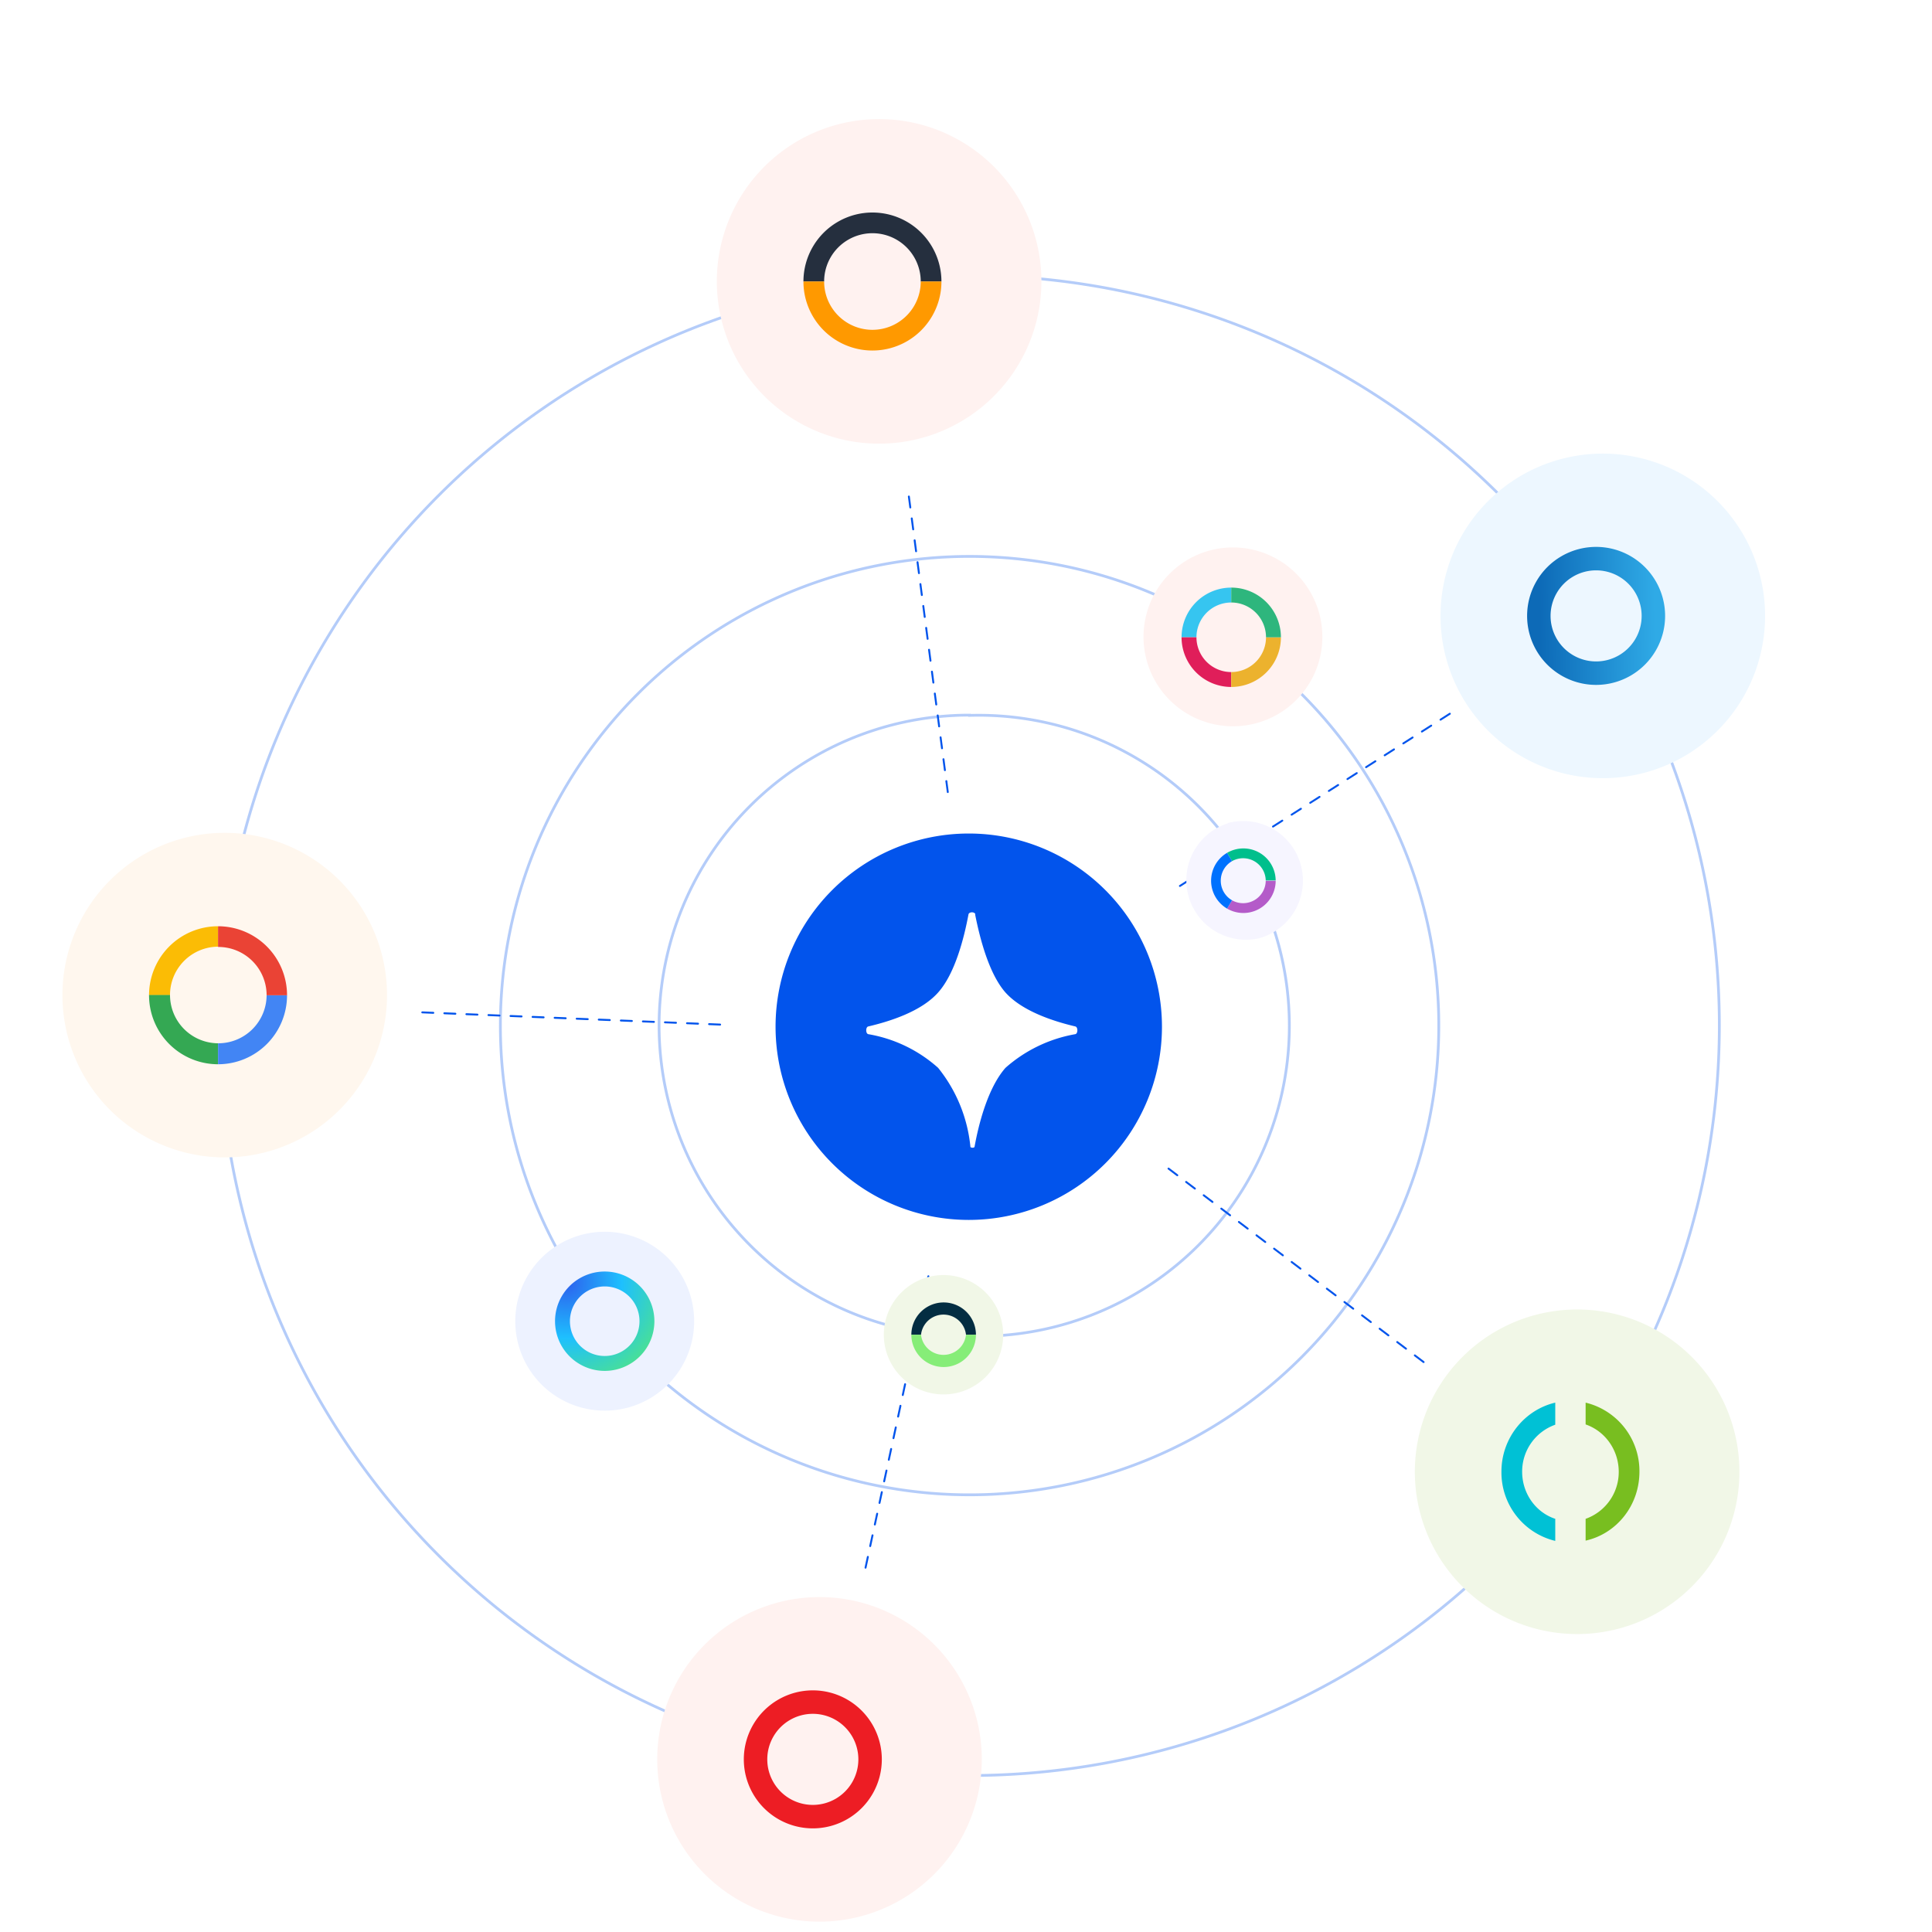 <svg xmlns="http://www.w3.org/2000/svg" viewBox="0 0 700 700"><defs><path id="e" d="M606.6 87.5v504.6c0 11-9 20-20 20H82c-11 0-20-9-20-20V87.5c0-11 9-20 20-20h504.6c11 0 20 9 20 20z"/><radialGradient id="c" cx="-15.5" cy="-15.6" r="44.8" fx="-15.5" fy="-15.6" gradientUnits="userSpaceOnUse"><stop stop-color="#2D60ED"/><stop offset="25%" stop-color="#2590F6"/><stop offset="50%" stop-color="#1EC0FE"/><stop offset="75%" stop-color="#36D2C4"/><stop offset="100%" stop-color="#4EE48A"/></radialGradient><linearGradient id="b" x1="-20.4" x2="21.4" y1=".5" y2="-.2" gradientUnits="userSpaceOnUse"><stop stop-color="#0D6AB7"/><stop offset="50%" stop-color="#1E8ACF"/><stop offset="100%" stop-color="#2FAAE6"/></linearGradient><filter id="d"><feGaussianBlur in="SourceAlpha" result="filter_result_0_drop_shadow_1" stdDeviation="80"/><feOffset in="filter_result_0_drop_shadow_1" result="filter_result_0_drop_shadow_2"/><feFlood flood-color="#0254ec" flood-opacity="1" result="filter_result_0_drop_shadow_3"/><feComposite in="filter_result_0_drop_shadow_3" in2="filter_result_0_drop_shadow_2" operator="in" result="filter_result_0_drop_shadow_4"/><feMerge result="filter_result_0"><feMergeNode in="filter_result_0_drop_shadow_4"/><feMergeNode in="SourceGraphic"/></feMerge></filter></defs><path fill="none" stroke="#0254EC" stroke-dasharray="4 4" stroke-linecap="round" stroke-width=".7" d="m153 366.8 109.7 4.5M313.6 568 337 459.5m-7.7-279.6L343.8 290m172 203.5L421 421.6m104.3-163-100.3 64" /><g opacity=".3"><path fill="none" stroke="#0254EC" d="M351.2 99.8a271.7 271.7 0 1 1 0 543.5 271.7 271.7 0 0 1 0-543.5z"/></g><g opacity=".3"><path fill="none" stroke="#0254EC" d="M351.3 201.6a170 170 0 1 1 0 340 170 170 0 0 1 0-340z"/></g><g opacity=".3"><path fill="none" stroke="#0254EC" d="M351.3 259.2a112.5 112.5 0 1 1 0 224.9 112.5 112.5 0 0 1 0-225z"/></g><path fill="#FFF7EE" d="M79 301.8a58.8 58.8 0 1 1 0 117.5 58.8 58.8 0 0 1 0-117.5z"/><path fill="#FBBC05" d="M79 335.6a25 25 0 0 0-25 25h7.6A17.5 17.5 0 0 1 79 343v-7.5z"/><path fill="#34A853" d="M54 360.6a25 25 0 0 0 25 25V378a17.5 17.5 0 0 1-17.4-17.5H54z"/><path fill="#4285F4" d="M79 385.6a25 25 0 0 0 25-25h-7.4A17.5 17.5 0 0 1 79 378v7.5z"/><path fill="#EA4335" d="M104 360.6a25 25 0 0 0-25-25v7.5a17.5 17.5 0 0 1 17.6 17.5h7.5z"/><path fill="#FFF2F0" d="M294.5 578.7a58.8 58.8 0 1 1 0 117.5 58.8 58.8 0 0 1 0-117.5z"/><path fill="none" stroke="#ED1D24" stroke-width="8.5" d="M294.5 616.7a20.7 20.7 0 1 1 0 41.5 20.7 20.7 0 0 1 0-41.5z"/><path fill="#F1F7E7" d="M569 474.5a58.8 58.8 0 1 1 0 117.5 58.8 58.8 0 0 1 0-117.5z"/><path fill="#78BE20" d="M574.5 508.2a25.5 25.5 0 0 1 19.5 25c0 12.3-8.3 22.5-19.5 25v-7.9a18 18 0 0 0 12-17c0-8-5-14.8-12-17.2v-7.9z"/><path fill="#00C1D5" d="M544 533.2c0-12.2 8.4-22.4 19.5-25v8a18 18 0 0 0-12 17c0 8 5 14.8 12 17.1v8a25.5 25.5 0 0 1-19.5-25z"/><path fill="#EDF7FF" d="M578.3 164.4a58.8 58.8 0 1 1 0 117.5 58.8 58.8 0 0 1 0-117.5z"/><path fill="none" stroke="url(#b)" stroke-width="8.5" d="M0-20.8a20.7 20.7 0 1 1 0 41.5 20.7 20.7 0 0 1 0-41.5z" transform="translate(578.3 223.2)"/><path fill="#FFF2F0" d="M316.1 43.2a58.8 58.8 0 1 1 0 117.5 58.8 58.8 0 0 1 0-117.5z"/><path fill="#252F3E" d="M341.1 102a25 25 0 1 0-50 0h7.5a17.5 17.5 0 0 1 35 0h7.5z"/><path fill="#F90" d="M341.1 102a25 25 0 1 1-50 0h7.5a17.5 17.5 0 0 0 35 0h7.5z"/><path fill="#FFF2F0" d="M437.8 199.6a32.4 32.4 0 1 1 16.7 62.6 32.4 32.4 0 0 1-16.7-62.6z"/><path fill="#36C5F0" d="M446.1 212.9a18 18 0 0 0-18 18h5.4a12.6 12.6 0 0 1 12.6-12.6v-5.4z"/><path fill="#E01E5A" d="M428.1 230.9a18 18 0 0 0 18 18v-5.4a12.6 12.6 0 0 1-12.6-12.6h-5.4z"/><path fill="#ECB22E" d="M446.1 248.9a18 18 0 0 0 18-18h-5.4a12.6 12.6 0 0 1-12.6 12.6v5.4z"/><path fill="#2EB67D" d="M464.1 230.9a18 18 0 0 0-18-18v5.4a12.6 12.6 0 0 1 12.6 12.6h5.4z"/><path fill="#EDF2FF" d="M210.7 447.4a32.4 32.4 0 1 1 16.8 62.6 32.4 32.4 0 0 1-16.8-62.6z"/><path fill="none" stroke="url(#c)" stroke-width="6" d="M0-17a17 17 0 1 1 0 34 17 17 0 0 1 0-34z" transform="matrix(.9 0 0 .9 219.1 478.7)"/><path fill="#F1F7E7" d="M336.3 462.7a21.6 21.6 0 1 1 11.1 41.8 21.6 21.6 0 0 1-11.1-41.8z"/><path fill="#032D42" d="M353.6 483.6a11.7 11.7 0 1 0-23.4 0h3.5a8.2 8.2 0 0 1 16.3 0h3.6z"/><path fill="#86ED78" d="M353.6 483.6a11.7 11.7 0 0 1-23.4 0h3.5a8.2 8.2 0 0 0 16.3 0h3.6z"/><path fill="#F6F5FF" d="M444.9 298.2A21.6 21.6 0 1 1 456 340a21.6 21.6 0 0 1-11.1-41.7z"/><path fill="#B45BC9" d="M462.2 319a11.7 11.7 0 0 1-17.6 10.2l1.8-3a8.2 8.2 0 0 0 12.2-7.1h3.6z"/><path fill="#00BF8C" d="M444.6 309a11.7 11.7 0 0 1 17.6 10h-3.6a8.2 8.2 0 0 0-12.2-7l-1.8-3z"/><path fill="#0071FE" d="M444.6 329.2a11.7 11.7 0 0 1 0-20.2l1.8 3a8.2 8.2 0 0 0 0 14.2l-1.8 3z"/><g filter="url(#d)" transform="translate(24 40.5)"><path fill="#0254EC" d="M327 261.5a70 70 0 1 1 0 140 70 70 0 0 1 0-140z"/><path fill="#FFF" d="M329.4 290.8c-.2-1-2.3-1-2.5 0-1.6 8.6-4.9 21.5-11 28.3-6.1 6.9-17.6 10.5-25.3 12.3-1 .2-1 2.6 0 2.8a50.7 50.7 0 0 1 25.3 12.2 54 54 0 0 1 11.7 28.6c0 .4 1.4.5 1.5 0 1.4-7.8 4.7-21.2 11.2-28.6a51.5 51.5 0 0 1 25.3-12.2c1-.2 1-2.6 0-2.8-7.6-1.8-19.1-5.4-25.3-12.3-6-6.8-9.3-19.7-11-28.3z"/><use fill="none" href="#e"/></g></svg>
